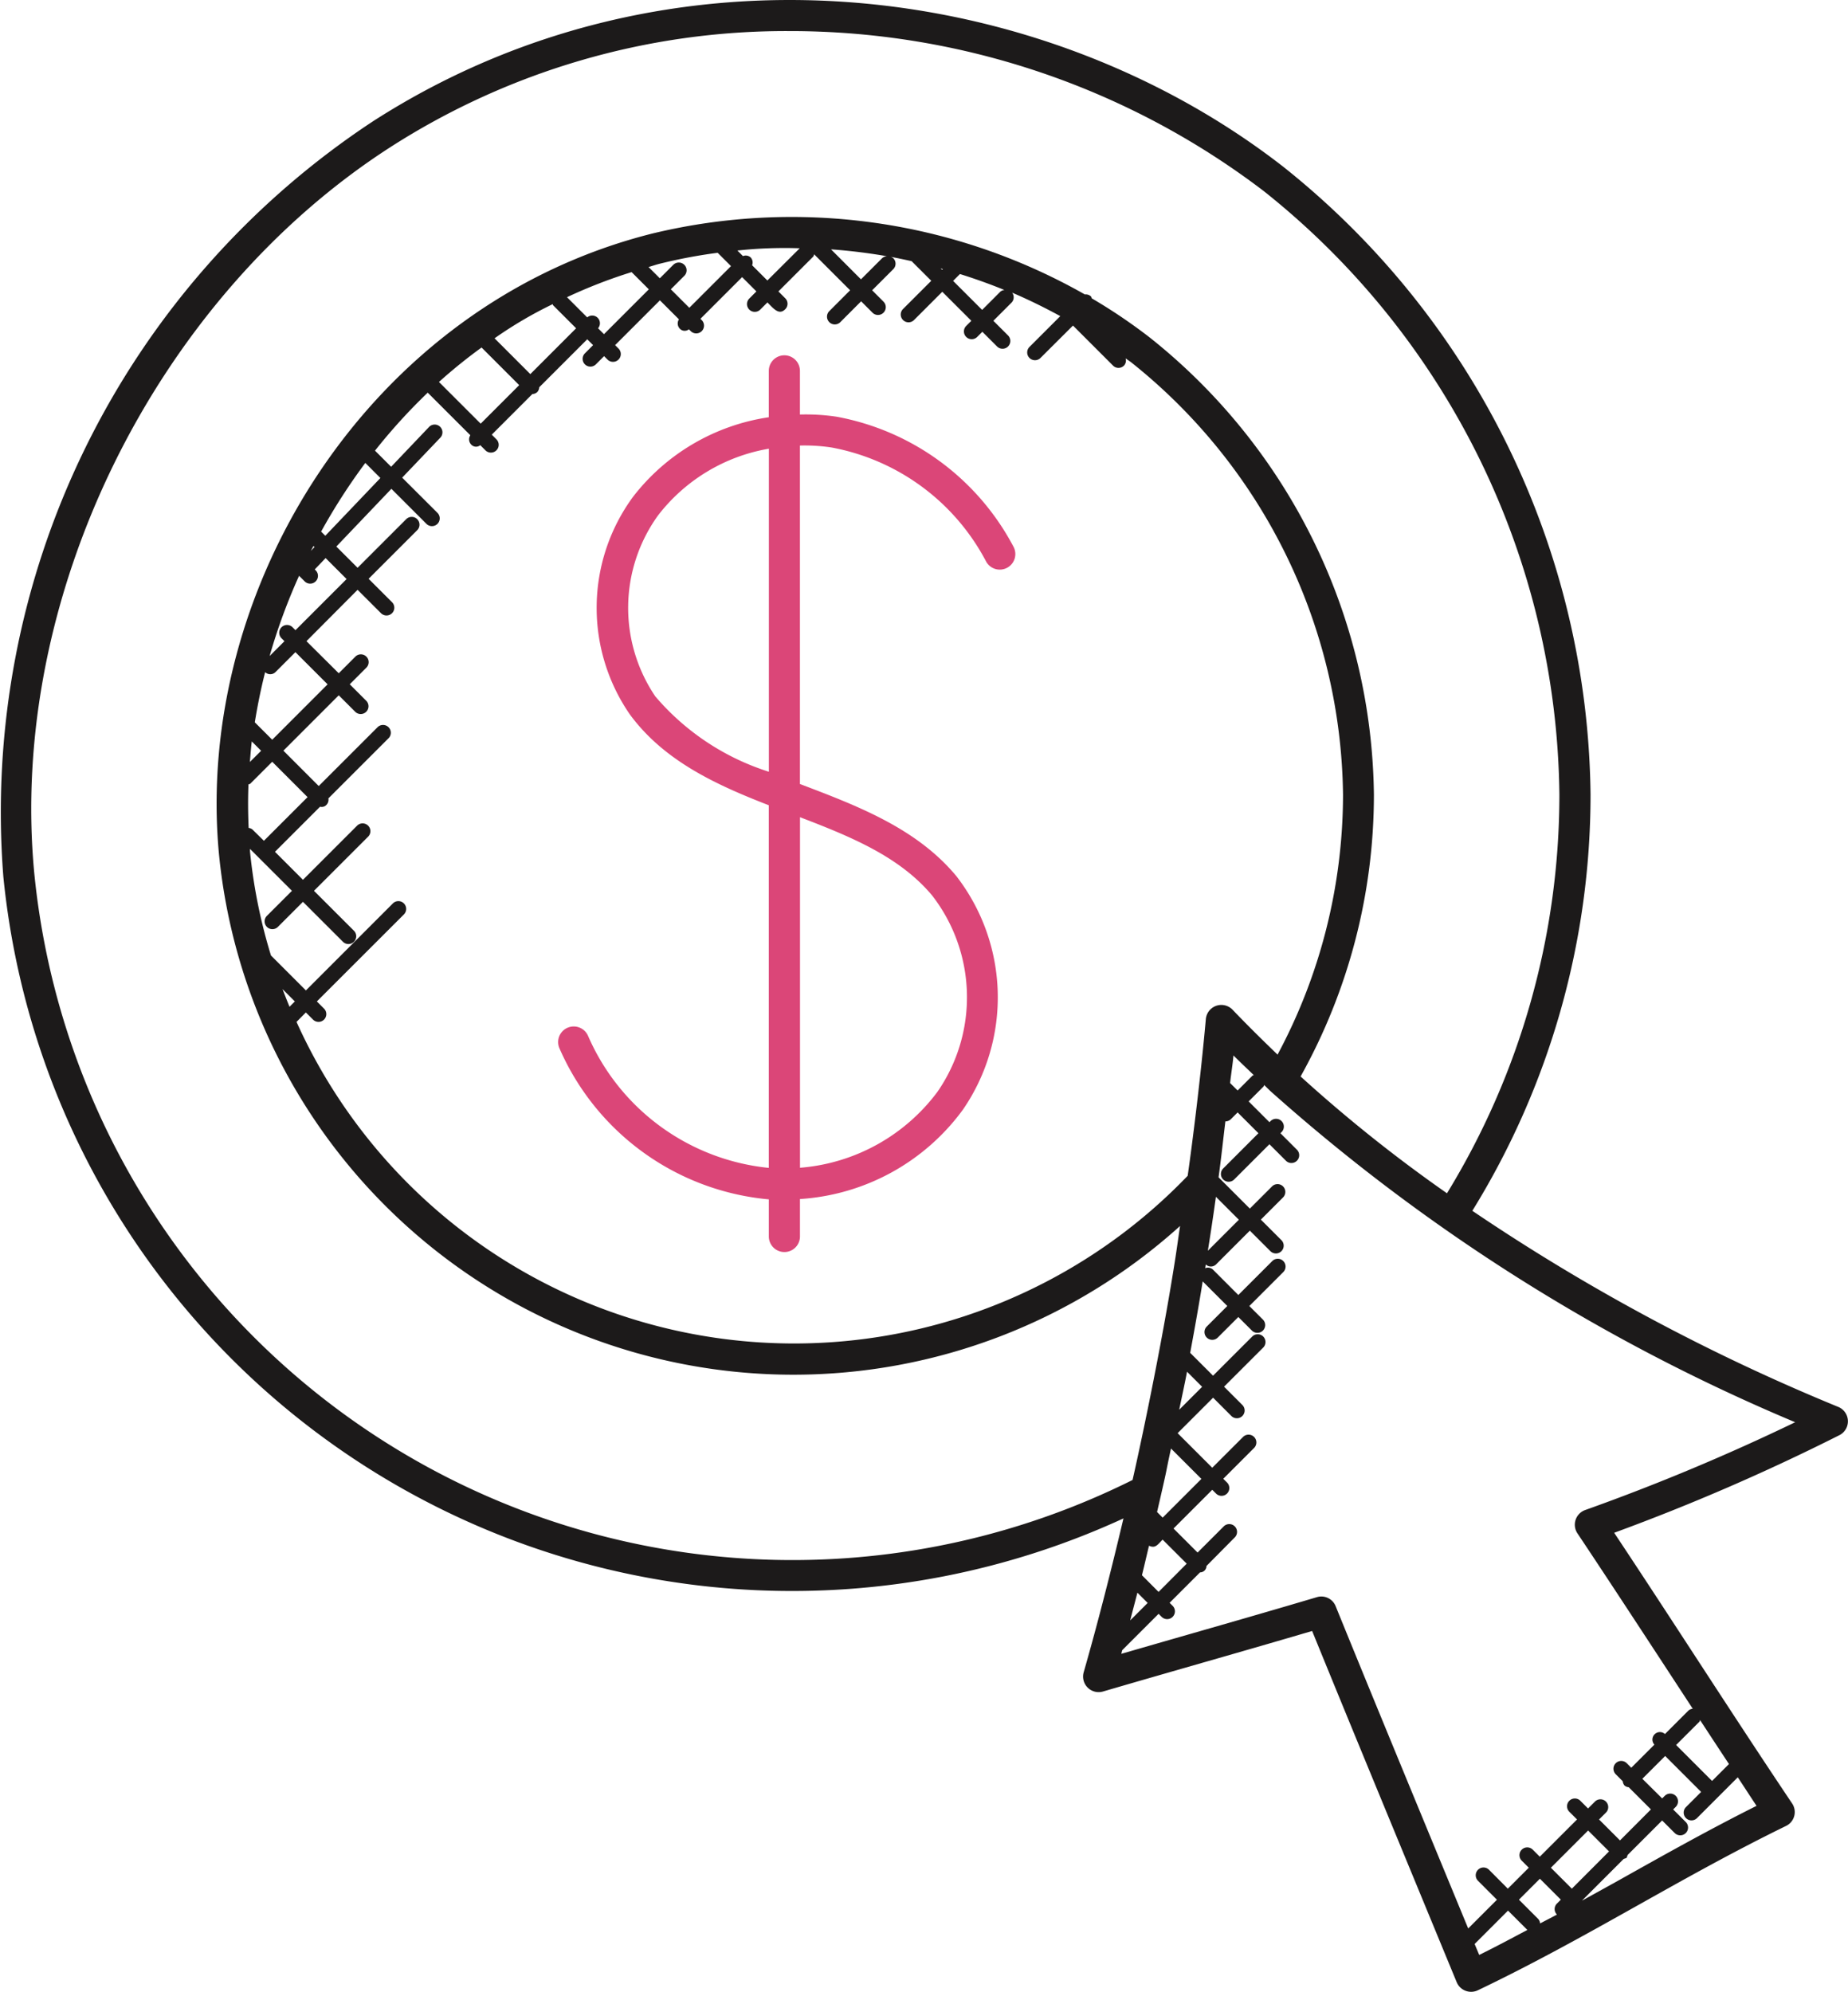 <?xml version="1.0" encoding="UTF-8"?>
<svg xmlns="http://www.w3.org/2000/svg" id="paid-adv" width="71.958" height="77.564" viewBox="0 0 71.958 77.564">
  <path id="Path_22591" data-name="Path 22591" d="M65.953,32.672A31.667,31.667,0,0,0,53.976,8.216C44.651.967,30.153-1,18.559,6.445A32.219,32.219,0,0,0,4.15,35.867,30.862,30.862,0,0,0,47.766,60.86c-.485,2.056-1,4.074-1.549,5.993a.606.606,0,0,0,.753.748c2.735-.8,5.544-1.59,8.142-2.357,1.476,3.623,2.705,6.59,5.629,13.677a.608.608,0,0,0,.822.316c4.32-2.068,7.779-4.337,12-6.4a.6.6,0,0,0,.236-.881c-2.3-3.427-4.642-7.1-6.926-10.536a82.814,82.814,0,0,0,8.769-3.8.606.606,0,0,0-.04-1.1,78.619,78.619,0,0,1-14.252-7.638A30.813,30.813,0,0,0,65.953,32.672ZM18.245,19.759l.587.587-2.145,2.249-.163-.162A23.4,23.4,0,0,1,18.245,19.759Zm-2.018,3.234.041.041-.143.15C16.159,23.119,16.194,23.056,16.227,22.993Zm-.561,1.161.217.217a.3.3,0,0,0,.429-.429l-.036-.036.423-.442.817.817-1.991,1.991-.114-.114a.3.3,0,0,0-.429.429l.114.114-.577.577A23.034,23.034,0,0,1,15.665,24.155Zm-1.321,3.753a.289.289,0,0,0,.408-.009l.77-.77,1.253,1.253L14.62,30.538l-.678-.678C14.048,29.205,14.179,28.555,14.344,27.907Zm-.495,6.127a.28.28,0,0,0-.148-.061c-.025-.564-.03-1.128-.007-1.695.023-.013.053-.01.073-.03l.852-.852,1.376,1.377-1.7,1.7Zm-.1-2.63c.023-.268.041-.535.074-.8l.364.364Zm1.266,8.84.485.485-.208.208C15.2,40.708,15.108,40.478,15.019,40.244Zm.914.914.279.279a.3.3,0,0,0,.428-.429l-.279-.279,3.389-3.388a.3.3,0,1,0-.429-.429L15.932,40.3l-1.361-1.361a20.768,20.768,0,0,1-.817-4.056c0-.031,0-.063,0-.095l1.634,1.633-.976.976a.3.3,0,0,0,.429.429l.976-.976,1.556,1.555a.3.3,0,1,0,.429-.429l-1.556-1.555,2.108-2.108a.3.3,0,0,0-.429-.429l-2.108,2.108-1.09-1.09,1.756-1.756a.245.245,0,0,0,.25-.074.286.286,0,0,0,.074-.25l2.342-2.342a.3.3,0,0,0-.428-.429l-2.29,2.29-1.376-1.377,2.155-2.156.641.641a.3.3,0,0,0,.429-.429l-.641-.641.647-.648a.3.3,0,0,0-.429-.429l-.647.648L15.953,26.7,17.944,24.7l.912.911a.3.3,0,1,0,.429-.429l-.912-.911,1.893-1.893a.3.3,0,0,0-.429-.429l-1.893,1.893-.828-.827,2.144-2.248,1.365,1.365a.3.3,0,0,0,.429-.429L19.68,20.332l1.484-1.555a.3.3,0,1,0-.437-.419L19.25,19.909l-.628-.628a22.142,22.142,0,0,1,2.053-2.258l1.659,1.658a.29.29,0,0,0,.029.358.258.258,0,0,0,.358.029l.2.2a.3.3,0,0,0,.429-.428l-.182-.182,1.582-1.582A.289.289,0,0,0,24.939,17a.3.3,0,0,0,.078-.187l1.869-1.869.228.228-.319.32a.3.3,0,1,0,.428.428l.319-.319.133.133a.3.3,0,0,0,.429-.429l-.133-.133,1.745-1.745.741.741a.292.292,0,0,0,.029.358.258.258,0,0,0,.358.029l.072.071a.3.3,0,1,0,.429-.428l-.051-.051,1.623-1.623.556.556-.278.279a.3.3,0,0,0,.429.428l.278-.278c.234.234.447.512.693.266a.3.3,0,0,0,0-.429l-.265-.266,1.354-1.354c.026-.025.023-.061.038-.09l1.4,1.4-.811.812a.3.3,0,1,0,.429.429l.811-.812.442.443a.3.3,0,0,0,.429-.429l-.442-.443.821-.821a.3.3,0,0,0,0-.429.28.28,0,0,0-.148-.061c.29.051.577.114.864.177l.765.764-1.1,1.1a.3.3,0,0,0,.429.428l1.1-1.1,1.131,1.13-.2.2a.3.3,0,1,0,.429.428l.2-.2.572.572a.3.3,0,1,0,.429-.429l-.572-.571.712-.712a.3.3,0,0,0,.019-.383c.641.272,1.264.581,1.875.913l-1.2,1.2a.3.3,0,1,0,.429.429L45.8,14.41l1.558,1.558a.3.3,0,0,0,.429,0,.287.287,0,0,0,.061-.282c.07.053.147.1.217.154a21.838,21.838,0,0,1,8.25,16.844A21.473,21.473,0,0,1,53.766,42.8c-.585-.564-1.188-1.158-1.751-1.747a.606.606,0,0,0-1.042.366c-.2,2.258-.532,4.889-.707,6.1a21.249,21.249,0,0,1-34.7-5.993Zm17.32-29.4a.285.285,0,0,0-.3-.053l-.217-.217A17.108,17.108,0,0,1,35.16,11.4L33.9,12.655l-.594-.594A.29.29,0,0,0,33.253,11.761Zm-1.287-.184.521.521-1.623,1.623-.72-.72.525-.525a.3.3,0,0,0-.429-.429l-.525.525-.439-.439c.147-.04.288-.092.436-.128A19.948,19.948,0,0,1,31.966,11.576Zm-3.352.752.673.673-1.746,1.746-.23-.23a.3.3,0,0,0-.423-.423l-.787-.787A19.824,19.824,0,0,1,28.614,12.328Zm-3.072,1.247c.011.016.007.035.021.05l.893.893L24.67,16.3l-1.393-1.394A16.063,16.063,0,0,1,25.543,13.575Zm-2.771,1.688,1.469,1.469-1.5,1.5-1.625-1.624A20.356,20.356,0,0,1,22.772,15.264Zm13.611-3.819q1.1.08,2.179.268a.3.3,0,0,0-.192.079l-.821.821Zm6.751,1.582a.3.3,0,0,0-.156.064l-.711.712-1.131-1.13.267-.267Q42.284,12.68,43.134,13.026Zm-2.427-.783-.056-.056.087.026ZM52.259,49.23l-1.207,1.207q.169-1.054.314-2.1Zm-.341-5.324c.039-.358.1-.716.131-1.073.251.251.526.509.79.764-.015.01-.034.006-.047.019l-.581.581Zm-3.61,19.846.4.4-.68.68C48.12,64.47,48.216,64.115,48.309,63.752Zm.178-.679c.094-.378.182-.766.274-1.148.25.113.33-.036.531-.238l.937.936-1.095,1.1Zm.588-2.461c.481-2.079.267-1.2.543-2.473L50.8,59.322,49.292,60.83Zm1.166-5.465.589.589-.893.893C50.039,56.135,50.148,55.639,50.241,55.147Zm11.2,22.286,1.3-1.3.753.753h0c-.618.327-1.229.656-1.875.973Zm3.785-2.154-.816-.815,1.45-1.45.814.814Zm-.429.428-.151.152a.3.3,0,0,0,0,.429c-.215.116-.439.229-.656.345a.3.3,0,0,0-.071-.172l-.753-.753.816-.816Zm2.422-.846c-.519.291-1.057.585-1.588.88l0-.007,1.611-1.611c.147-.057.1-.01.158-.158l1.342-1.342.491.49a.3.3,0,0,0,.429-.429l-.491-.49.1-.1a.3.3,0,0,0-.428-.429l-.1.1L67.97,71l.889-.888,1.4,1.4-.59.59a.3.3,0,0,0,.429.429l1.588-1.589c.244.368.486.745.731,1.112C70.578,72.975,68.873,73.933,67.217,74.861Zm3-6.148q.562.86,1.125,1.713l-.658.658-1.4-1.4.908-.908C70.211,68.758,70.207,68.734,70.219,68.713Zm3.708-11.6a82.768,82.768,0,0,1-8.183,3.422.607.607,0,0,0-.3.908c.81,1.212,1.824,2.75,4.49,6.83a.289.289,0,0,0-.167.069l-.915.915a.292.292,0,0,0-.412.413l-.9.9-.176-.176a.3.3,0,0,0-.429.429l.273.273a.3.3,0,0,0,.068.165.284.284,0,0,0,.165.068l.864.864L67.1,73.4l-.815-.815.268-.268a.3.3,0,0,0-.429-.429l-.268.268-.3-.3a.3.3,0,1,0-.429.428l.3.3-1.45,1.45-.274-.274a.3.3,0,1,0-.429.429l.274.274-.816.816L62,74.543a.3.3,0,0,0-.429.429l.737.738-1.119,1.119c-2.063-5-3.574-8.647-5.16-12.548a.6.6,0,0,0-.733-.353c-1.659.492-3.314.969-4.971,1.444q-1.322.38-2.644.762c.013-.046.024-.095.036-.141l1.417-1.417.118.118a.3.3,0,0,0,.429-.429l-.118-.118,1.185-1.185a.248.248,0,0,0,.249-.248L52.1,61.6a.3.3,0,0,0-.429-.429l-1.019,1.019-.937-.936,1.508-1.508.147.147a.3.3,0,0,0,.429-.429l-.147-.147,1.2-1.2a.3.3,0,0,0-.429-.429l-1.2,1.2-1.348-1.347,1.381-1.381.711.712a.3.3,0,1,0,.428-.429l-.712-.712,1.525-1.524a.3.3,0,0,0-.429-.429l-1.525,1.525-.89-.89c.173-.933.339-1.863.487-2.782l.958.958-.8.8a.3.3,0,0,0,.429.429l.8-.8.529.528a.3.3,0,0,0,.429-.428l-.529-.528,1.322-1.322a.3.3,0,0,0-.429-.429l-1.322,1.322-.991-.992a.283.283,0,0,0-.3-.051s.024-.144.024-.147a.287.287,0,0,0,.407-.008l1.309-1.309.8.8a.3.3,0,0,0,.429-.429l-.8-.8.864-.864a.3.3,0,0,0-.429-.429l-.864.864-1.218-1.218c.1-.725.177-1.451.265-2.177a.3.3,0,0,0,.215-.088l.262-.262.81.81-1.372,1.373a.3.3,0,0,0,.428.428l1.372-1.372.642.642a.3.3,0,0,0,.429-.429l-.642-.642.044-.044a.3.3,0,0,0-.428-.429l-.044.044-.81-.81.581-.581c.016-.016.012-.039.023-.057.084.079.156.154.241.234A73.194,73.194,0,0,0,73.927,57.118ZM60.363,48.2a57.128,57.128,0,0,1-5.7-4.549,22.534,22.534,0,0,0,2.855-10.966,23.078,23.078,0,0,0-8.716-17.8,21.18,21.18,0,0,0-2.27-1.535c-.013-.023-.01-.052-.03-.073a.294.294,0,0,0-.239-.079,23.119,23.119,0,0,0-16.847-2.371C18.36,13.606,11.572,24.71,12.547,35A22.473,22.473,0,0,0,49.97,49.473c-.069.452-.127.9-.2,1.356-.535,3.417-1.372,7.32-1.65,8.535A29.668,29.668,0,0,1,5.356,35.75C4.327,25.018,10.027,13.385,19.216,7.465A28.508,28.508,0,0,1,34.723,2.942,30.442,30.442,0,0,1,53.231,9.175a30.43,30.43,0,0,1,11.509,23.5A29.742,29.742,0,0,1,60.363,48.2Z" transform="translate(-4.02 -1.732)" fill="#1c1a1a"></path>
  <path id="Path_22592" data-name="Path 22592" d="M33.957,48.437v1.445a.606.606,0,0,0,1.212,0V48.424a8.525,8.525,0,0,0,6.345-3.48,7.717,7.717,0,0,0-.259-9.1c-1.544-1.855-3.832-2.725-6.042-3.565l-.045-.017V19.082a7.02,7.02,0,0,1,1.234.076,8.562,8.562,0,0,1,6.01,4.43.606.606,0,1,0,1.069-.571,9.793,9.793,0,0,0-6.886-5.058,8.15,8.15,0,0,0-1.427-.085v-1.7a.606.606,0,0,0-1.212,0v1.806a8.184,8.184,0,0,0-5.288,3.1,7.307,7.307,0,0,0-.125,8.469c1.332,1.816,3.359,2.742,5.413,3.541V47.211a8.606,8.606,0,0,1-7.042-5.15.607.607,0,0,0-1.107.5A9.861,9.861,0,0,0,33.957,48.437Zm6.367-11.823a6.471,6.471,0,0,1,.2,7.633,7.4,7.4,0,0,1-5.353,2.959V33.555C37.183,34.325,39.063,35.1,40.325,36.614Zm-10.8-7.782a6.151,6.151,0,0,1,.122-7.033,6.915,6.915,0,0,1,4.313-2.594V31.785A9.625,9.625,0,0,1,29.521,28.832Z" transform="translate(-4.02 -1.732)" fill="#db4678"></path>
</svg>
